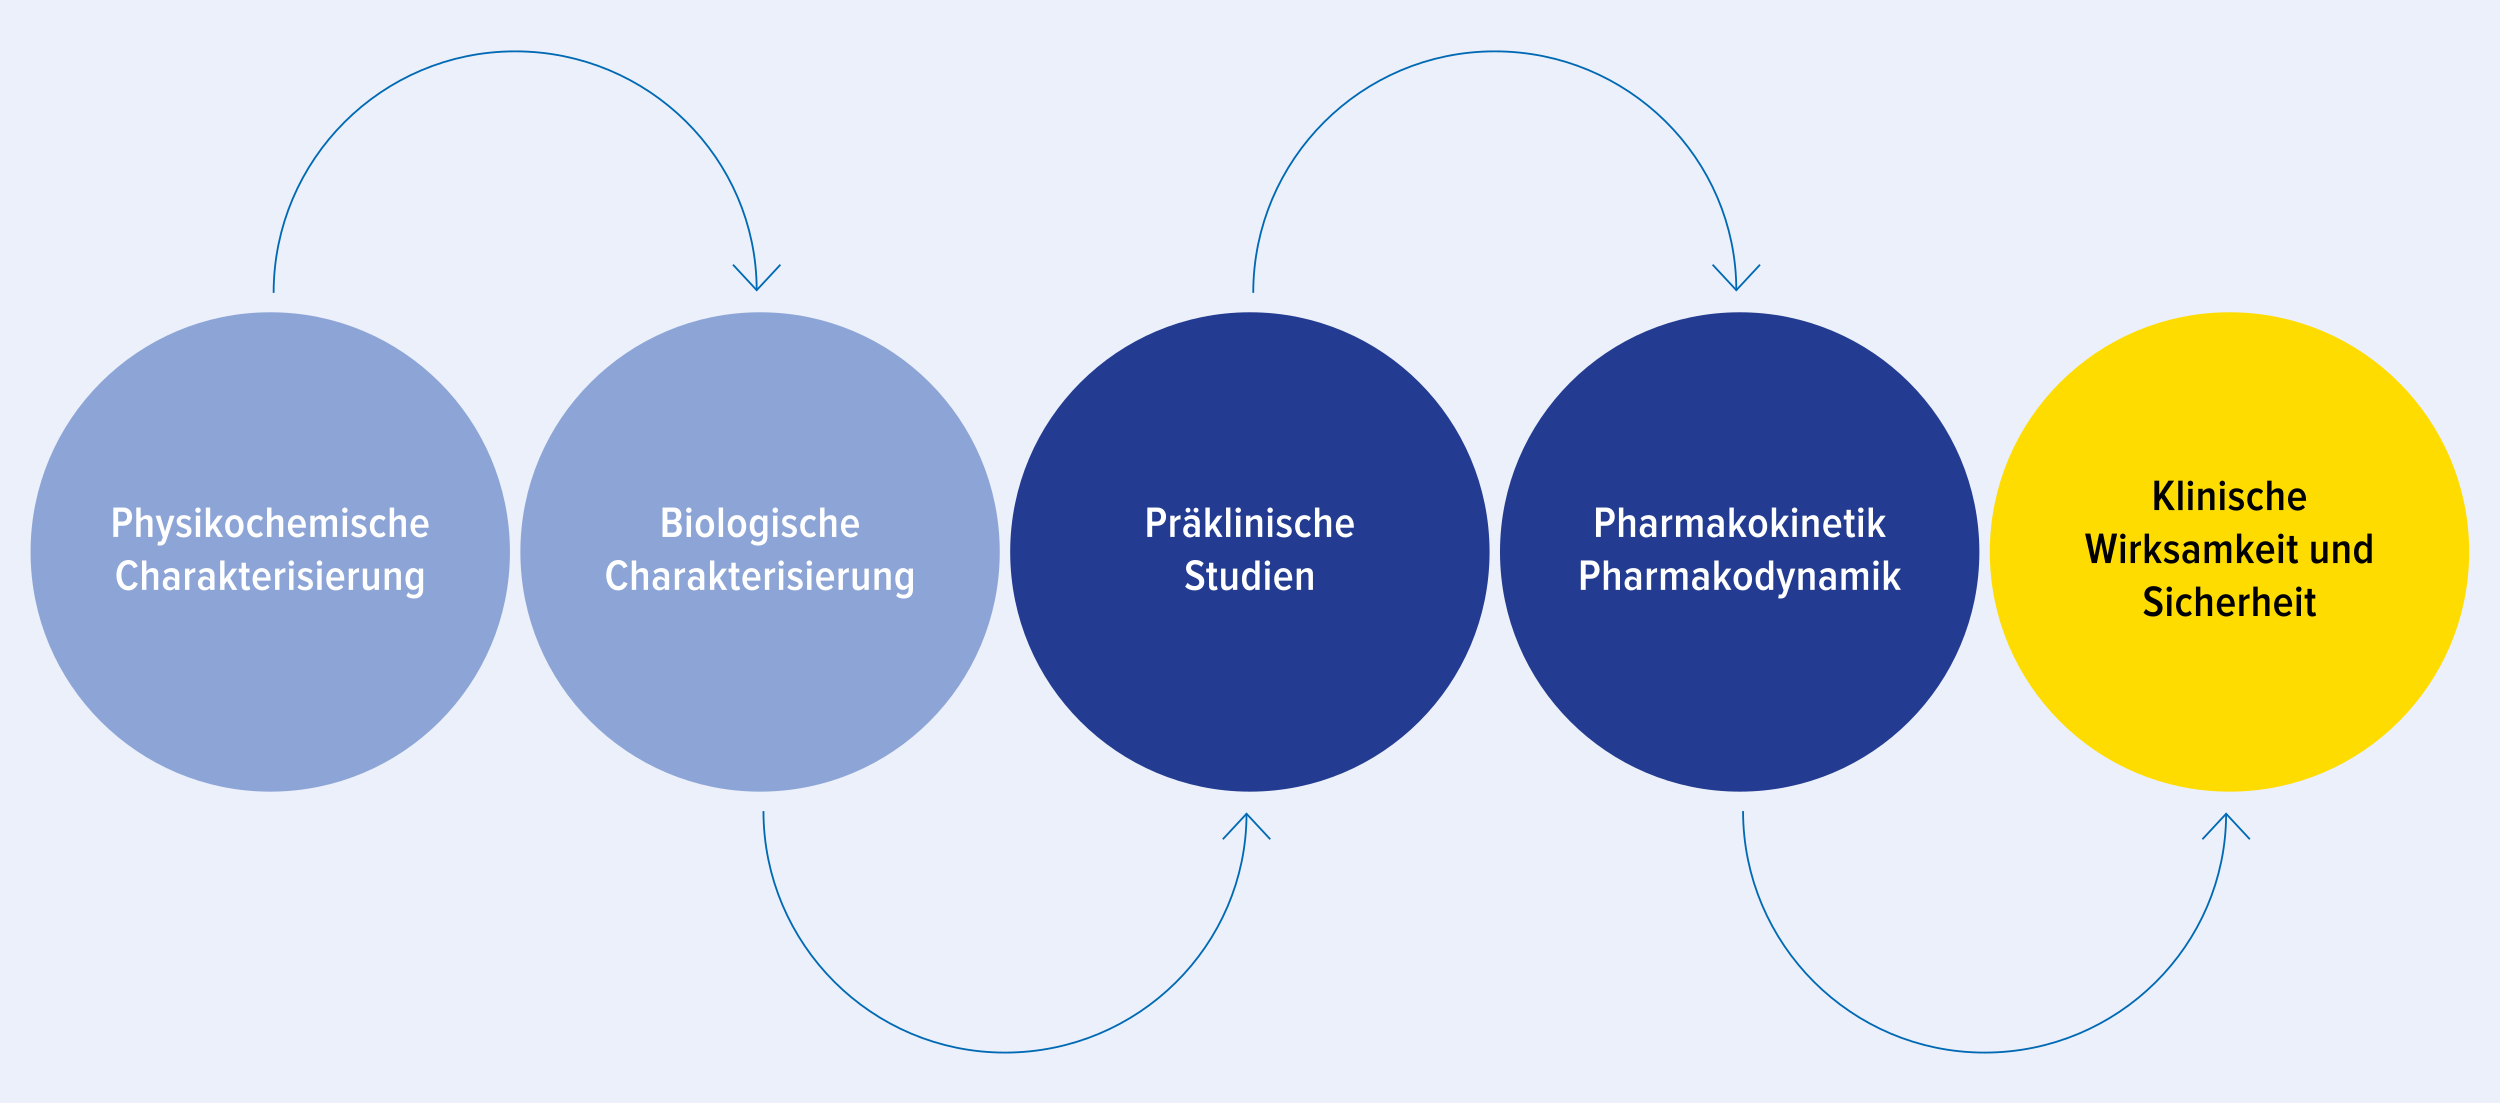 <?xml version="1.0" encoding="utf-8"?>
<!-- Generator: Adobe Illustrator 23.0.0, SVG Export Plug-In . SVG Version: 6.00 Build 0)  -->
<svg version="1.1" xmlns="http://www.w3.org/2000/svg" xmlns:xlink="http://www.w3.org/1999/xlink" x="0px" y="0px" width="680px"
	 height="300px" viewBox="0 0 680 300" style="enable-background:new 0 0 680 300;" xml:space="preserve">
<style type="text/css">
	.st0{fill:#EBF0FA;}
	.st1{fill:#8DA5D6;}
	.st2{fill:#233C91;}
	.st3{fill:#FFDC00;}
	.st4{fill:#FFFFFF;}
	.st5{fill:none;stroke:#0069B3;stroke-width:0.5;}
</style>
<g id="Ebene_4">
	<rect class="st0" width="680" height="300"/>
</g>
<g id="kreise">
	<path class="st1" d="M206.737,215.332c36.008,0,65.196-29.19,65.196-65.196c0-36.008-29.188-65.198-65.196-65.198
		s-65.196,29.19-65.196,65.198C141.541,186.142,170.729,215.332,206.737,215.332"/>
	<path class="st2" d="M339.966,215.332c36.008,0,65.196-29.19,65.196-65.196c0-36.008-29.188-65.198-65.196-65.198
		s-65.196,29.19-65.196,65.198C274.77,186.142,303.958,215.332,339.966,215.332"/>
	<path class="st2" d="M473.194,215.332c36.008,0,65.196-29.19,65.196-65.196c0-36.008-29.188-65.198-65.196-65.198
		s-65.196,29.19-65.196,65.198C407.998,186.142,437.186,215.332,473.194,215.332"/>
	<path class="st3" d="M606.422,215.332c36.008,0,65.196-29.19,65.196-65.196c0-36.008-29.188-65.198-65.196-65.198
		c-36.008,0-65.196,29.19-65.196,65.198C541.226,186.142,570.414,215.332,606.422,215.332"/>
	<path class="st1" d="M73.509,215.332c36.008,0,65.196-29.19,65.196-65.196c0-36.008-29.188-65.198-65.196-65.198
		s-65.196,29.19-65.196,65.198C8.313,186.142,37.501,215.332,73.509,215.332"/>
</g>
<g id="Layer_5">
	<g>
		<path class="st4" d="M30.825,146.046v-8h2.723c1.583,0,2.375,1.151,2.375,2.483c0,1.343-0.804,2.482-2.375,2.482h-1.403v3.034
			H30.825z M34.566,140.529c0-0.78-0.456-1.319-1.175-1.319h-1.247v2.639h1.247C34.111,141.849,34.566,141.32,34.566,140.529z"/>
		<path class="st4" d="M40.291,146.046v-3.958c0-0.684-0.324-0.923-0.839-0.923s-0.971,0.407-1.188,0.803v4.078h-1.199v-8h1.199
			v2.986c0.312-0.468,0.972-0.923,1.691-0.923c1.043,0,1.523,0.552,1.523,1.559v4.378H40.291z"/>
		<path class="st4" d="M43.005,147.257c0.096,0.061,0.264,0.084,0.372,0.084c0.324,0,0.528-0.119,0.66-0.491l0.252-0.695
			l-1.967-5.901h1.283l1.295,4.354l1.307-4.354h1.271l-2.303,6.872c-0.335,0.972-0.887,1.26-1.703,1.271
			c-0.18,0-0.504-0.036-0.648-0.084L43.005,147.257z"/>
		<path class="st4" d="M47.865,145.362l0.54-0.84c0.348,0.396,0.948,0.72,1.559,0.72c0.612,0,0.972-0.3,0.972-0.756
			c0-1.127-2.878-0.623-2.878-2.722c0-0.899,0.72-1.655,2.003-1.655c0.803,0,1.451,0.3,1.919,0.743l-0.516,0.815
			c-0.276-0.336-0.804-0.611-1.392-0.611c-0.54,0-0.887,0.3-0.887,0.672c0,1.031,2.902,0.588,2.902,2.723
			c0,1.007-0.804,1.738-2.099,1.738C49.101,146.189,48.357,145.89,47.865,145.362z"/>
		<path class="st4" d="M53.109,138.778c0-0.42,0.348-0.744,0.755-0.744s0.744,0.324,0.744,0.744c0,0.407-0.336,0.743-0.744,0.743
			S53.109,139.186,53.109,138.778z M53.265,146.046v-5.793h1.188v5.793H53.265z"/>
		<path class="st4" d="M59.263,146.046l-1.379-2.423l-0.708,0.936v1.487h-1.188v-8h1.188v5.05l2.063-2.843h1.391l-1.919,2.603
			l1.955,3.19H59.263z"/>
		<path class="st4" d="M61.221,143.144c0-1.631,0.875-3.034,2.519-3.034s2.519,1.403,2.519,3.034s-0.875,3.046-2.519,3.046
			S61.221,144.774,61.221,143.144z M65.011,143.144c0-1.044-0.384-1.979-1.271-1.979c-0.888,0-1.283,0.935-1.283,1.979
			c0,1.056,0.396,1.991,1.283,1.991C64.627,145.135,65.011,144.199,65.011,143.144z"/>
		<path class="st4" d="M67.221,143.144c0-1.739,0.995-3.034,2.542-3.034c0.863,0,1.427,0.348,1.775,0.779l-0.6,0.815
			c-0.288-0.372-0.624-0.539-1.043-0.539c-0.912,0-1.439,0.875-1.439,1.979s0.527,1.991,1.439,1.991c0.42,0,0.756-0.181,1.043-0.54
			l0.6,0.815c-0.348,0.443-0.912,0.779-1.775,0.779C68.216,146.189,67.221,144.895,67.221,143.144z"/>
		<path class="st4" d="M75.858,146.046v-3.958c0-0.684-0.324-0.923-0.839-0.923s-0.971,0.407-1.188,0.803v4.078h-1.199v-8h1.199
			v2.986c0.312-0.468,0.972-0.923,1.691-0.923c1.043,0,1.523,0.552,1.523,1.559v4.378H75.858z"/>
		<path class="st4" d="M78.297,143.144c0-1.679,0.947-3.034,2.495-3.034c1.583,0,2.411,1.331,2.411,3.07v0.359h-3.694
			c0.048,0.947,0.564,1.667,1.523,1.667c0.468,0,0.972-0.216,1.319-0.623l0.576,0.72c-0.504,0.563-1.224,0.887-2.015,0.887
			C79.316,146.189,78.297,144.942,78.297,143.144z M80.779,141.093c-0.912,0-1.259,0.888-1.283,1.595h2.555
			C82.039,141.968,81.715,141.093,80.779,141.093z"/>
		<path class="st4" d="M90.485,146.046v-4.018c0-0.552-0.228-0.863-0.731-0.863c-0.48,0-0.912,0.407-1.116,0.803v4.078h-1.187
			v-4.018c0-0.54-0.216-0.863-0.732-0.863c-0.479,0-0.899,0.419-1.115,0.803v4.078h-1.188v-5.793h1.188v0.779
			c0.24-0.396,0.899-0.923,1.619-0.923c0.744,0,1.223,0.384,1.355,1.02c0.288-0.516,0.959-1.02,1.679-1.02
			c0.875,0,1.416,0.468,1.416,1.523v4.413H90.485z"/>
		<path class="st4" d="M93.056,138.778c0-0.42,0.348-0.744,0.755-0.744s0.744,0.324,0.744,0.744c0,0.407-0.336,0.743-0.744,0.743
			S93.056,139.186,93.056,138.778z M93.212,146.046v-5.793h1.188v5.793H93.212z"/>
		<path class="st4" d="M95.48,145.362l0.54-0.84c0.348,0.396,0.948,0.72,1.559,0.72c0.612,0,0.972-0.3,0.972-0.756
			c0-1.127-2.878-0.623-2.878-2.722c0-0.899,0.72-1.655,2.003-1.655c0.803,0,1.451,0.3,1.919,0.743l-0.516,0.815
			c-0.276-0.336-0.804-0.611-1.392-0.611c-0.54,0-0.887,0.3-0.887,0.672c0,1.031,2.902,0.588,2.902,2.723
			c0,1.007-0.804,1.738-2.099,1.738C96.716,146.189,95.972,145.89,95.48,145.362z"/>
		<path class="st4" d="M100.592,143.144c0-1.739,0.995-3.034,2.542-3.034c0.863,0,1.427,0.348,1.775,0.779l-0.6,0.815
			c-0.288-0.372-0.624-0.539-1.043-0.539c-0.912,0-1.439,0.875-1.439,1.979s0.527,1.991,1.439,1.991c0.42,0,0.756-0.181,1.043-0.54
			l0.6,0.815c-0.348,0.443-0.912,0.779-1.775,0.779C101.587,146.189,100.592,144.895,100.592,143.144z"/>
		<path class="st4" d="M109.23,146.046v-3.958c0-0.684-0.324-0.923-0.84-0.923s-0.971,0.407-1.188,0.803v4.078h-1.199v-8h1.199
			v2.986c0.312-0.468,0.972-0.923,1.691-0.923c1.043,0,1.523,0.552,1.523,1.559v4.378H109.23z"/>
		<path class="st4" d="M111.668,143.144c0-1.679,0.947-3.034,2.495-3.034c1.583,0,2.411,1.331,2.411,3.07v0.359h-3.694
			c0.048,0.947,0.564,1.667,1.523,1.667c0.468,0,0.972-0.216,1.319-0.623l0.576,0.72c-0.504,0.563-1.224,0.887-2.015,0.887
			C112.688,146.189,111.668,144.942,111.668,143.144z M114.15,141.093c-0.912,0-1.259,0.888-1.283,1.595h2.555
			C115.41,141.968,115.086,141.093,114.15,141.093z"/>
		<path class="st4" d="M31.671,156.452c0-2.41,1.259-4.138,3.274-4.138c1.403,0,2.123,0.876,2.542,1.764l-1.091,0.491
			c-0.288-0.636-0.78-1.079-1.451-1.079c-1.176,0-1.919,1.247-1.919,2.962c0,1.716,0.743,2.963,1.919,2.963
			c0.695,0,1.199-0.504,1.451-1.176l1.103,0.479c-0.419,0.936-1.139,1.871-2.554,1.871C32.93,160.59,31.671,158.863,31.671,156.452z
			"/>
		<path class="st4" d="M41.845,160.446v-3.958c0-0.684-0.324-0.923-0.839-0.923s-0.971,0.407-1.188,0.803v4.078h-1.199v-8h1.199
			v2.986c0.312-0.468,0.972-0.923,1.691-0.923c1.043,0,1.523,0.552,1.523,1.559v4.378H41.845z"/>
		<path class="st4" d="M47.581,160.446v-0.611c-0.348,0.503-0.936,0.755-1.535,0.755c-0.923,0-1.775-0.695-1.775-1.919
			c0-1.259,0.852-1.895,1.775-1.895c0.6,0,1.2,0.228,1.535,0.72v-0.863c0-0.696-0.408-1.104-1.127-1.104
			c-0.516,0-0.996,0.203-1.452,0.671l-0.467-0.839c0.587-0.6,1.379-0.852,2.135-0.852c1.211,0,2.111,0.563,2.111,1.967v3.97H47.581z
			 M47.581,159.163v-0.947c-0.228-0.432-0.66-0.612-1.103-0.612c-0.612,0-1.008,0.456-1.008,1.08c0,0.623,0.396,1.079,1.008,1.079
			C46.921,159.763,47.354,159.583,47.581,159.163z"/>
		<path class="st4" d="M50.318,160.446v-5.793h1.188v0.852c0.348-0.563,0.959-0.983,1.607-0.983v1.188
			c-0.096-0.024-0.204-0.036-0.312-0.036c-0.48,0-1.056,0.372-1.295,0.804v3.97H50.318z"/>
		<path class="st4" d="M57.145,160.446v-0.611c-0.348,0.503-0.936,0.755-1.535,0.755c-0.923,0-1.775-0.695-1.775-1.919
			c0-1.259,0.852-1.895,1.775-1.895c0.6,0,1.2,0.228,1.535,0.72v-0.863c0-0.696-0.408-1.104-1.127-1.104
			c-0.516,0-0.996,0.203-1.452,0.671l-0.467-0.839c0.587-0.6,1.379-0.852,2.135-0.852c1.211,0,2.111,0.563,2.111,1.967v3.97H57.145z
			 M57.145,159.163v-0.947c-0.228-0.432-0.66-0.612-1.103-0.612c-0.612,0-1.008,0.456-1.008,1.08c0,0.623,0.396,1.079,1.008,1.079
			C56.485,159.763,56.917,159.583,57.145,159.163z"/>
		<path class="st4" d="M63.157,160.446l-1.379-2.423l-0.708,0.936v1.487h-1.188v-8h1.188v5.05l2.063-2.843h1.391l-1.919,2.603
			l1.955,3.19H63.157z"/>
		<path class="st4" d="M65.702,159.151v-3.454h-0.755v-1.044h0.755v-1.583h1.188v1.583h0.959v1.044H66.89v3.202
			c0,0.396,0.144,0.636,0.444,0.636c0.192,0,0.372-0.084,0.456-0.192l0.288,0.911c-0.216,0.192-0.552,0.336-1.043,0.336
			C66.122,160.59,65.702,160.099,65.702,159.151z"/>
		<path class="st4" d="M68.702,157.544c0-1.679,0.947-3.034,2.495-3.034c1.583,0,2.411,1.331,2.411,3.07v0.359h-3.694
			c0.048,0.947,0.564,1.667,1.523,1.667c0.468,0,0.972-0.216,1.319-0.623l0.576,0.72c-0.504,0.563-1.224,0.887-2.015,0.887
			C69.722,160.59,68.702,159.343,68.702,157.544z M71.185,155.493c-0.912,0-1.259,0.888-1.283,1.595h2.555
			C72.444,156.368,72.12,155.493,71.185,155.493z"/>
		<path class="st4" d="M74.822,160.446v-5.793h1.188v0.852c0.348-0.563,0.959-0.983,1.607-0.983v1.188
			c-0.096-0.024-0.204-0.036-0.312-0.036c-0.48,0-1.056,0.372-1.295,0.804v3.97H74.822z"/>
		<path class="st4" d="M78.482,153.179c0-0.42,0.348-0.744,0.755-0.744s0.744,0.324,0.744,0.744c0,0.407-0.336,0.743-0.744,0.743
			S78.482,153.586,78.482,153.179z M78.638,160.446v-5.793h1.188v5.793H78.638z"/>
		<path class="st4" d="M80.906,159.763l0.54-0.84c0.348,0.396,0.948,0.72,1.559,0.72c0.612,0,0.972-0.3,0.972-0.756
			c0-1.127-2.878-0.623-2.878-2.722c0-0.899,0.72-1.655,2.003-1.655c0.803,0,1.451,0.3,1.919,0.743l-0.516,0.815
			c-0.276-0.336-0.804-0.611-1.392-0.611c-0.54,0-0.887,0.3-0.887,0.672c0,1.031,2.902,0.588,2.902,2.723
			c0,1.007-0.804,1.738-2.099,1.738C82.142,160.59,81.398,160.29,80.906,159.763z"/>
		<path class="st4" d="M86.149,153.179c0-0.42,0.348-0.744,0.755-0.744s0.744,0.324,0.744,0.744c0,0.407-0.336,0.743-0.744,0.743
			S86.149,153.586,86.149,153.179z M86.305,160.446v-5.793h1.188v5.793H86.305z"/>
		<path class="st4" d="M88.742,157.544c0-1.679,0.947-3.034,2.495-3.034c1.583,0,2.411,1.331,2.411,3.07v0.359h-3.694
			c0.048,0.947,0.563,1.667,1.523,1.667c0.468,0,0.971-0.216,1.319-0.623l0.576,0.72c-0.504,0.563-1.224,0.887-2.015,0.887
			C89.761,160.59,88.742,159.343,88.742,157.544z M91.224,155.493c-0.912,0-1.259,0.888-1.283,1.595h2.555
			C92.483,156.368,92.16,155.493,91.224,155.493z"/>
		<path class="st4" d="M94.861,160.446v-5.793h1.188v0.852c0.348-0.563,0.959-0.983,1.607-0.983v1.188
			c-0.096-0.024-0.204-0.036-0.312-0.036c-0.48,0-1.056,0.372-1.295,0.804v3.97H94.861z"/>
		<path class="st4" d="M101.892,160.446v-0.756c-0.324,0.468-0.959,0.899-1.691,0.899c-1.043,0-1.523-0.552-1.523-1.559v-4.378
			h1.188v3.958c0,0.684,0.324,0.924,0.839,0.924s0.959-0.384,1.188-0.78v-4.102h1.188v5.793H101.892z"/>
		<path class="st4" d="M107.843,160.446V156.5c0-0.684-0.312-0.935-0.828-0.935s-0.971,0.407-1.199,0.803v4.078h-1.188v-5.793h1.188
			v0.779c0.324-0.468,0.983-0.923,1.703-0.923c1.043,0,1.523,0.575,1.523,1.583v4.354H107.843z"/>
		<path class="st4" d="M110.533,162.054l0.504-0.936c0.384,0.432,0.887,0.647,1.499,0.647c0.731,0,1.379-0.396,1.379-1.415v-0.84
			c-0.348,0.588-0.912,0.936-1.5,0.936c-1.307,0-2.123-1.092-2.123-2.962c0-1.836,0.815-2.975,2.123-2.975
			c0.576,0,1.14,0.3,1.5,0.923v-0.779h1.187v5.697c0,1.883-1.247,2.446-2.506,2.446
			C111.769,162.797,111.121,162.605,110.533,162.054z M113.916,158.6v-2.243c-0.204-0.432-0.684-0.791-1.14-0.791
			c-0.839,0-1.247,0.803-1.247,1.919c0,1.115,0.408,1.906,1.247,1.906C113.231,159.391,113.711,159.031,113.916,158.6z"/>
	</g>
	<g>
		<path class="st4" d="M180.217,146.046v-8h3.034c1.355,0,2.063,0.899,2.063,2.039c0,1.008-0.552,1.655-1.259,1.835
			c0.792,0.12,1.391,0.983,1.391,1.967c0,1.248-0.695,2.159-2.111,2.159H180.217z M183.947,140.301c0-0.623-0.312-1.091-0.996-1.091
			h-1.415v2.171h1.415C183.635,141.381,183.947,140.937,183.947,140.301z M184.079,143.707c0-0.636-0.348-1.163-1.067-1.163h-1.475
			v2.339h1.475C183.708,144.883,184.079,144.451,184.079,143.707z"/>
		<path class="st4" d="M186.613,138.778c0-0.42,0.348-0.744,0.756-0.744c0.407,0,0.743,0.324,0.743,0.744
			c0,0.407-0.336,0.743-0.743,0.743C186.961,139.521,186.613,139.186,186.613,138.778z M186.769,146.046v-5.793h1.188v5.793H186.769
			z"/>
		<path class="st4" d="M189.206,143.144c0-1.631,0.875-3.034,2.519-3.034c1.643,0,2.519,1.403,2.519,3.034s-0.876,3.046-2.519,3.046
			C190.081,146.189,189.206,144.774,189.206,143.144z M192.995,143.144c0-1.044-0.384-1.979-1.271-1.979
			c-0.888,0-1.283,0.935-1.283,1.979c0,1.056,0.396,1.991,1.283,1.991C192.611,145.135,192.995,144.199,192.995,143.144z"/>
		<path class="st4" d="M195.493,146.046v-8h1.188v8H195.493z"/>
		<path class="st4" d="M197.93,143.144c0-1.631,0.875-3.034,2.519-3.034c1.643,0,2.519,1.403,2.519,3.034s-0.876,3.046-2.519,3.046
			C198.805,146.189,197.93,144.774,197.93,143.144z M201.719,143.144c0-1.044-0.384-1.979-1.271-1.979
			c-0.888,0-1.283,0.935-1.283,1.979c0,1.056,0.396,1.991,1.283,1.991C201.335,145.135,201.719,144.199,201.719,143.144z"/>
		<path class="st4" d="M204.169,147.653l0.504-0.936c0.384,0.432,0.888,0.647,1.499,0.647c0.731,0,1.38-0.396,1.38-1.415v-0.84
			c-0.349,0.588-0.912,0.936-1.5,0.936c-1.307,0-2.122-1.092-2.122-2.962c0-1.836,0.815-2.975,2.122-2.975
			c0.576,0,1.14,0.3,1.5,0.923v-0.779h1.187v5.697c0,1.883-1.247,2.446-2.506,2.446
			C205.404,148.396,204.757,148.205,204.169,147.653z M207.552,144.199v-2.243c-0.204-0.432-0.685-0.791-1.14-0.791
			c-0.84,0-1.247,0.803-1.247,1.919c0,1.115,0.407,1.906,1.247,1.906C206.867,144.99,207.348,144.631,207.552,144.199z"/>
		<path class="st4" d="M210.121,138.778c0-0.42,0.348-0.744,0.756-0.744c0.407,0,0.743,0.324,0.743,0.744
			c0,0.407-0.336,0.743-0.743,0.743C210.469,139.521,210.121,139.186,210.121,138.778z M210.277,146.046v-5.793h1.188v5.793H210.277
			z"/>
		<path class="st4" d="M212.545,145.362l0.54-0.84c0.348,0.396,0.947,0.72,1.559,0.72c0.612,0,0.972-0.3,0.972-0.756
			c0-1.127-2.878-0.623-2.878-2.722c0-0.899,0.72-1.655,2.003-1.655c0.803,0,1.451,0.3,1.919,0.743l-0.516,0.815
			c-0.276-0.336-0.804-0.611-1.392-0.611c-0.54,0-0.888,0.3-0.888,0.672c0,1.031,2.902,0.588,2.902,2.723
			c0,1.007-0.804,1.738-2.099,1.738C213.78,146.189,213.037,145.89,212.545,145.362z"/>
		<path class="st4" d="M217.657,143.144c0-1.739,0.995-3.034,2.542-3.034c0.863,0,1.428,0.348,1.775,0.779l-0.6,0.815
			c-0.288-0.372-0.624-0.539-1.044-0.539c-0.911,0-1.438,0.875-1.438,1.979s0.527,1.991,1.438,1.991c0.42,0,0.756-0.181,1.044-0.54
			l0.6,0.815c-0.348,0.443-0.912,0.779-1.775,0.779C218.652,146.189,217.657,144.895,217.657,143.144z"/>
		<path class="st4" d="M226.295,146.046v-3.958c0-0.684-0.324-0.923-0.84-0.923s-0.971,0.407-1.188,0.803v4.078h-1.199v-8h1.199
			v2.986c0.313-0.468,0.972-0.923,1.691-0.923c1.044,0,1.523,0.552,1.523,1.559v4.378H226.295z"/>
		<path class="st4" d="M228.733,143.144c0-1.679,0.947-3.034,2.494-3.034c1.583,0,2.411,1.331,2.411,3.07v0.359h-3.694
			c0.048,0.947,0.563,1.667,1.523,1.667c0.468,0,0.971-0.216,1.319-0.623l0.575,0.72c-0.504,0.563-1.224,0.887-2.015,0.887
			C229.752,146.189,228.733,144.942,228.733,143.144z M231.216,141.093c-0.912,0-1.26,0.888-1.283,1.595h2.555
			C232.475,141.968,232.151,141.093,231.216,141.093z"/>
		<path class="st4" d="M164.899,156.452c0-2.41,1.259-4.138,3.274-4.138c1.403,0,2.123,0.876,2.542,1.764l-1.091,0.491
			c-0.288-0.636-0.78-1.079-1.451-1.079c-1.176,0-1.919,1.247-1.919,2.962c0,1.716,0.743,2.963,1.919,2.963
			c0.695,0,1.199-0.504,1.451-1.176l1.103,0.479c-0.419,0.936-1.139,1.871-2.554,1.871
			C166.159,160.59,164.899,158.863,164.899,156.452z"/>
		<path class="st4" d="M175.073,160.446v-3.958c0-0.684-0.324-0.923-0.839-0.923s-0.971,0.407-1.188,0.803v4.078h-1.199v-8h1.199
			v2.986c0.312-0.468,0.972-0.923,1.691-0.923c1.043,0,1.523,0.552,1.523,1.559v4.378H175.073z"/>
		<path class="st4" d="M180.81,160.446v-0.611c-0.348,0.503-0.936,0.755-1.535,0.755c-0.923,0-1.775-0.695-1.775-1.919
			c0-1.259,0.852-1.895,1.775-1.895c0.6,0,1.2,0.228,1.535,0.72v-0.863c0-0.696-0.408-1.104-1.127-1.104
			c-0.516,0-0.996,0.203-1.452,0.671l-0.467-0.839c0.587-0.6,1.379-0.852,2.135-0.852c1.211,0,2.111,0.563,2.111,1.967v3.97H180.81z
			 M180.81,159.163v-0.947c-0.228-0.432-0.66-0.612-1.103-0.612c-0.612,0-1.008,0.456-1.008,1.08c0,0.623,0.396,1.079,1.008,1.079
			C180.15,159.763,180.582,159.583,180.81,159.163z"/>
		<path class="st4" d="M183.547,160.446v-5.793h1.188v0.852c0.348-0.563,0.959-0.983,1.607-0.983v1.188
			c-0.096-0.024-0.204-0.036-0.312-0.036c-0.48,0-1.056,0.372-1.295,0.804v3.97H183.547z"/>
		<path class="st4" d="M190.373,160.446v-0.611c-0.348,0.503-0.936,0.755-1.535,0.755c-0.923,0-1.774-0.695-1.774-1.919
			c0-1.259,0.852-1.895,1.774-1.895c0.6,0,1.2,0.228,1.535,0.72v-0.863c0-0.696-0.407-1.104-1.127-1.104
			c-0.516,0-0.995,0.203-1.451,0.671l-0.468-0.839c0.588-0.6,1.379-0.852,2.135-0.852c1.211,0,2.111,0.563,2.111,1.967v3.97H190.373
			z M190.373,159.163v-0.947c-0.228-0.432-0.659-0.612-1.103-0.612c-0.612,0-1.008,0.456-1.008,1.08
			c0,0.623,0.396,1.079,1.008,1.079C189.714,159.763,190.146,159.583,190.373,159.163z"/>
		<path class="st4" d="M196.386,160.446l-1.38-2.423l-0.707,0.936v1.487h-1.188v-8h1.188v5.05l2.063-2.843h1.392l-1.919,2.603
			l1.955,3.19H196.386z"/>
		<path class="st4" d="M198.931,159.151v-3.454h-0.755v-1.044h0.755v-1.583h1.188v1.583h0.96v1.044h-0.96v3.202
			c0,0.396,0.145,0.636,0.444,0.636c0.191,0,0.371-0.084,0.455-0.192l0.288,0.911c-0.216,0.192-0.552,0.336-1.043,0.336
			C199.351,160.59,198.931,160.099,198.931,159.151z"/>
		<path class="st4" d="M201.931,157.544c0-1.679,0.947-3.034,2.495-3.034c1.583,0,2.41,1.331,2.41,3.07v0.359h-3.694
			c0.049,0.947,0.564,1.667,1.523,1.667c0.468,0,0.972-0.216,1.319-0.623l0.576,0.72c-0.504,0.563-1.224,0.887-2.016,0.887
			C202.95,160.59,201.931,159.343,201.931,157.544z M204.413,155.493c-0.911,0-1.259,0.888-1.283,1.595h2.555
			C205.673,156.368,205.349,155.493,204.413,155.493z"/>
		<path class="st4" d="M208.051,160.446v-5.793h1.188v0.852c0.348-0.563,0.959-0.983,1.606-0.983v1.188
			c-0.096-0.024-0.203-0.036-0.312-0.036c-0.479,0-1.056,0.372-1.295,0.804v3.97H208.051z"/>
		<path class="st4" d="M211.711,153.179c0-0.42,0.348-0.744,0.755-0.744c0.408,0,0.744,0.324,0.744,0.744
			c0,0.407-0.336,0.743-0.744,0.743C212.059,153.922,211.711,153.586,211.711,153.179z M211.866,160.446v-5.793h1.188v5.793H211.866
			z"/>
		<path class="st4" d="M214.135,159.763l0.54-0.84c0.348,0.396,0.947,0.72,1.559,0.72c0.612,0,0.972-0.3,0.972-0.756
			c0-1.127-2.878-0.623-2.878-2.722c0-0.899,0.72-1.655,2.003-1.655c0.803,0,1.451,0.3,1.919,0.743l-0.516,0.815
			c-0.276-0.336-0.804-0.611-1.392-0.611c-0.54,0-0.888,0.3-0.888,0.672c0,1.031,2.902,0.588,2.902,2.723
			c0,1.007-0.804,1.738-2.099,1.738C215.37,160.59,214.627,160.29,214.135,159.763z"/>
		<path class="st4" d="M219.378,153.179c0-0.42,0.348-0.744,0.756-0.744c0.407,0,0.743,0.324,0.743,0.744
			c0,0.407-0.336,0.743-0.743,0.743C219.726,153.922,219.378,153.586,219.378,153.179z M219.534,160.446v-5.793h1.188v5.793H219.534
			z"/>
		<path class="st4" d="M221.971,157.544c0-1.679,0.947-3.034,2.494-3.034c1.583,0,2.411,1.331,2.411,3.07v0.359h-3.694
			c0.048,0.947,0.563,1.667,1.523,1.667c0.468,0,0.971-0.216,1.319-0.623l0.575,0.72c-0.504,0.563-1.224,0.887-2.015,0.887
			C222.989,160.59,221.971,159.343,221.971,157.544z M224.453,155.493c-0.912,0-1.26,0.888-1.283,1.595h2.555
			C225.712,156.368,225.389,155.493,224.453,155.493z"/>
		<path class="st4" d="M228.09,160.446v-5.793h1.188v0.852c0.348-0.563,0.96-0.983,1.607-0.983v1.188
			c-0.096-0.024-0.204-0.036-0.312-0.036c-0.48,0-1.056,0.372-1.296,0.804v3.97H228.09z"/>
		<path class="st4" d="M235.12,160.446v-0.756c-0.323,0.468-0.959,0.899-1.69,0.899c-1.044,0-1.523-0.552-1.523-1.559v-4.378h1.188
			v3.958c0,0.684,0.323,0.924,0.839,0.924s0.96-0.384,1.188-0.78v-4.102h1.188v5.793H235.12z"/>
		<path class="st4" d="M241.072,160.446V156.5c0-0.684-0.313-0.935-0.828-0.935s-0.971,0.407-1.199,0.803v4.078h-1.188v-5.793h1.188
			v0.779c0.324-0.468,0.983-0.923,1.703-0.923c1.044,0,1.523,0.575,1.523,1.583v4.354H241.072z"/>
		<path class="st4" d="M243.762,162.054l0.504-0.936c0.384,0.432,0.888,0.647,1.499,0.647c0.731,0,1.38-0.396,1.38-1.415v-0.84
			c-0.349,0.588-0.912,0.936-1.5,0.936c-1.307,0-2.122-1.092-2.122-2.962c0-1.836,0.815-2.975,2.122-2.975
			c0.576,0,1.14,0.3,1.5,0.923v-0.779h1.187v5.697c0,1.883-1.247,2.446-2.506,2.446C244.997,162.797,244.35,162.605,243.762,162.054
			z M247.145,158.6v-2.243c-0.204-0.432-0.685-0.791-1.14-0.791c-0.84,0-1.247,0.803-1.247,1.919c0,1.115,0.407,1.906,1.247,1.906
			C246.46,159.391,246.94,159.031,247.145,158.6z"/>
	</g>
	<g>
		<path class="st4" d="M312.071,146.046v-8h2.723c1.583,0,2.375,1.151,2.375,2.483c0,1.343-0.804,2.482-2.375,2.482h-1.403v3.034
			H312.071z M315.813,140.529c0-0.78-0.456-1.319-1.176-1.319h-1.247v2.639h1.247C315.357,141.849,315.813,141.32,315.813,140.529z"
			/>
		<path class="st4" d="M318.312,146.046v-5.793h1.188v0.852c0.348-0.563,0.96-0.983,1.607-0.983v1.188
			c-0.096-0.024-0.204-0.036-0.312-0.036c-0.48,0-1.056,0.372-1.296,0.804v3.97H318.312z"/>
		<path class="st4" d="M325.138,146.046v-0.611c-0.348,0.503-0.935,0.755-1.535,0.755c-0.923,0-1.774-0.695-1.774-1.919
			c0-1.259,0.852-1.895,1.774-1.895c0.601,0,1.2,0.228,1.535,0.72v-0.863c0-0.696-0.407-1.104-1.127-1.104
			c-0.516,0-0.995,0.203-1.451,0.671l-0.468-0.839c0.588-0.6,1.379-0.852,2.135-0.852c1.211,0,2.111,0.563,2.111,1.967v3.97H325.138
			z M323.135,139.438c-0.371,0-0.671-0.3-0.671-0.672c0-0.371,0.3-0.671,0.671-0.671c0.372,0,0.672,0.3,0.672,0.671
			C323.807,139.138,323.507,139.438,323.135,139.438z M325.138,144.763v-0.947c-0.228-0.432-0.659-0.612-1.103-0.612
			c-0.612,0-1.008,0.456-1.008,1.08c0,0.623,0.396,1.079,1.008,1.079C324.479,145.362,324.91,145.183,325.138,144.763z
			 M325.318,139.438c-0.372,0-0.672-0.3-0.672-0.672c0-0.371,0.3-0.671,0.672-0.671c0.371,0,0.684,0.3,0.684,0.671
			C326.002,139.138,325.689,139.438,325.318,139.438z"/>
		<path class="st4" d="M331.149,146.046l-1.379-2.423l-0.708,0.936v1.487h-1.188v-8h1.188v5.05l2.063-2.843h1.391l-1.919,2.603
			l1.955,3.19H331.149z"/>
		<path class="st4" d="M333.479,146.046v-8h1.188v8H333.479z"/>
		<path class="st4" d="M336.048,138.778c0-0.42,0.348-0.744,0.755-0.744c0.408,0,0.744,0.324,0.744,0.744
			c0,0.407-0.336,0.743-0.744,0.743C336.396,139.521,336.048,139.186,336.048,138.778z M336.203,146.046v-5.793h1.188v5.793H336.203
			z"/>
		<path class="st4" d="M342.142,146.046V142.1c0-0.684-0.312-0.935-0.827-0.935s-0.972,0.407-1.199,0.803v4.078h-1.188v-5.793h1.188
			v0.779c0.323-0.468,0.983-0.923,1.703-0.923c1.043,0,1.522,0.575,1.522,1.583v4.354H342.142z"/>
		<path class="st4" d="M344.724,138.778c0-0.42,0.348-0.744,0.755-0.744c0.408,0,0.744,0.324,0.744,0.744
			c0,0.407-0.336,0.743-0.744,0.743C345.071,139.521,344.724,139.186,344.724,138.778z M344.879,146.046v-5.793h1.188v5.793H344.879
			z"/>
		<path class="st4" d="M347.147,145.362l0.54-0.84c0.348,0.396,0.947,0.72,1.559,0.72c0.612,0,0.972-0.3,0.972-0.756
			c0-1.127-2.878-0.623-2.878-2.722c0-0.899,0.72-1.655,2.003-1.655c0.803,0,1.451,0.3,1.919,0.743l-0.516,0.815
			c-0.276-0.336-0.804-0.611-1.392-0.611c-0.54,0-0.888,0.3-0.888,0.672c0,1.031,2.902,0.588,2.902,2.723
			c0,1.007-0.804,1.738-2.099,1.738C348.383,146.189,347.64,145.89,347.147,145.362z"/>
		<path class="st4" d="M352.26,143.144c0-1.739,0.995-3.034,2.542-3.034c0.863,0,1.428,0.348,1.775,0.779l-0.6,0.815
			c-0.288-0.372-0.624-0.539-1.044-0.539c-0.911,0-1.438,0.875-1.438,1.979s0.527,1.991,1.438,1.991c0.42,0,0.756-0.181,1.044-0.54
			l0.6,0.815c-0.348,0.443-0.912,0.779-1.775,0.779C353.255,146.189,352.26,144.895,352.26,143.144z"/>
		<path class="st4" d="M360.897,146.046v-3.958c0-0.684-0.324-0.923-0.84-0.923s-0.971,0.407-1.188,0.803v4.078h-1.199v-8h1.199
			v2.986c0.313-0.468,0.972-0.923,1.691-0.923c1.044,0,1.523,0.552,1.523,1.559v4.378H360.897z"/>
		<path class="st4" d="M363.335,143.144c0-1.679,0.947-3.034,2.495-3.034c1.583,0,2.41,1.331,2.41,3.07v0.359h-3.693
			c0.048,0.947,0.563,1.667,1.522,1.667c0.468,0,0.972-0.216,1.319-0.623l0.576,0.72c-0.504,0.563-1.224,0.887-2.016,0.887
			C364.354,146.189,363.335,144.942,363.335,143.144z M365.817,141.093c-0.911,0-1.259,0.888-1.283,1.595h2.555
			C367.077,141.968,366.753,141.093,365.817,141.093z"/>
		<path class="st4" d="M322.367,159.57l0.672-1.031c0.432,0.492,1.115,0.876,1.906,0.876c0.852,0,1.26-0.504,1.26-1.079
			c0-1.644-3.598-1.128-3.598-3.778c0-1.247,0.983-2.243,2.494-2.243c0.947,0,1.739,0.313,2.303,0.876l-0.636,1.007
			c-0.468-0.479-1.067-0.695-1.703-0.695c-0.647,0-1.104,0.384-1.104,0.972c0,1.451,3.599,1.079,3.599,3.766
			c0,1.296-0.876,2.351-2.603,2.351C323.818,160.59,322.967,160.194,322.367,159.57z"/>
		<path class="st4" d="M328.847,159.151v-3.454h-0.755v-1.044h0.755v-1.583h1.188v1.583h0.96v1.044h-0.96v3.202
			c0,0.396,0.145,0.636,0.444,0.636c0.191,0,0.371-0.084,0.455-0.192l0.288,0.911c-0.216,0.192-0.552,0.336-1.043,0.336
			C329.267,160.59,328.847,160.099,328.847,159.151z"/>
		<path class="st4" d="M335.35,160.446v-0.756c-0.324,0.468-0.96,0.899-1.691,0.899c-1.043,0-1.523-0.552-1.523-1.559v-4.378h1.188
			v3.958c0,0.684,0.324,0.924,0.84,0.924s0.959-0.384,1.188-0.78v-4.102h1.188v5.793H335.35z"/>
		<path class="st4" d="M341.421,160.446v-0.768c-0.348,0.575-0.911,0.911-1.499,0.911c-1.308,0-2.123-1.163-2.123-3.034
			c0-1.835,0.815-3.046,2.123-3.046c0.575,0,1.151,0.3,1.499,0.923v-2.986h1.188v8H341.421z M341.421,158.743v-2.387
			c-0.204-0.432-0.672-0.791-1.14-0.791c-0.839,0-1.247,0.863-1.247,1.99c0,1.115,0.408,1.979,1.247,1.979
			C340.749,159.535,341.217,159.175,341.421,158.743z"/>
		<path class="st4" d="M343.991,153.179c0-0.42,0.348-0.744,0.755-0.744c0.408,0,0.744,0.324,0.744,0.744
			c0,0.407-0.336,0.743-0.744,0.743C344.339,153.922,343.991,153.586,343.991,153.179z M344.146,160.446v-5.793h1.188v5.793H344.146
			z"/>
		<path class="st4" d="M346.583,157.544c0-1.679,0.947-3.034,2.495-3.034c1.583,0,2.41,1.331,2.41,3.07v0.359h-3.693
			c0.048,0.947,0.563,1.667,1.522,1.667c0.468,0,0.972-0.216,1.319-0.623l0.576,0.72c-0.504,0.563-1.224,0.887-2.016,0.887
			C347.603,160.59,346.583,159.343,346.583,157.544z M349.065,155.493c-0.911,0-1.259,0.888-1.283,1.595h2.555
			C350.325,156.368,350.001,155.493,349.065,155.493z"/>
		<path class="st4" d="M355.917,160.446V156.5c0-0.684-0.312-0.935-0.827-0.935s-0.972,0.407-1.199,0.803v4.078h-1.188v-5.793h1.188
			v0.779c0.323-0.468,0.983-0.923,1.703-0.923c1.043,0,1.522,0.575,1.522,1.583v4.354H355.917z"/>
	</g>
	<g>
		<path class="st4" d="M434.11,146.046v-8h2.723c1.583,0,2.374,1.151,2.374,2.483c0,1.343-0.804,2.482-2.374,2.482h-1.403v3.034
			H434.11z M437.853,140.529c0-0.78-0.456-1.319-1.176-1.319h-1.247v2.639h1.247C437.396,141.849,437.853,141.32,437.853,140.529z"
			/>
		<path class="st4" d="M443.577,146.046v-3.958c0-0.684-0.324-0.923-0.84-0.923s-0.972,0.407-1.188,0.803v4.078h-1.199v-8h1.199
			v2.986c0.312-0.468,0.972-0.923,1.691-0.923c1.043,0,1.522,0.552,1.522,1.559v4.378H443.577z"/>
		<path class="st4" d="M449.313,146.046v-0.611c-0.348,0.503-0.935,0.755-1.535,0.755c-0.923,0-1.774-0.695-1.774-1.919
			c0-1.259,0.852-1.895,1.774-1.895c0.601,0,1.2,0.228,1.535,0.72v-0.863c0-0.696-0.407-1.104-1.127-1.104
			c-0.516,0-0.995,0.203-1.451,0.671l-0.468-0.839c0.588-0.6,1.379-0.852,2.135-0.852c1.211,0,2.111,0.563,2.111,1.967v3.97H449.313
			z M449.313,144.763v-0.947c-0.228-0.432-0.659-0.612-1.103-0.612c-0.612,0-1.008,0.456-1.008,1.08
			c0,0.623,0.396,1.079,1.008,1.079C448.653,145.362,449.085,145.183,449.313,144.763z"/>
		<path class="st4" d="M452.05,146.046v-5.793h1.188v0.852c0.348-0.563,0.96-0.983,1.607-0.983v1.188
			c-0.096-0.024-0.204-0.036-0.312-0.036c-0.48,0-1.056,0.372-1.296,0.804v3.97H452.05z"/>
		<path class="st4" d="M461.935,146.046v-4.018c0-0.552-0.228-0.863-0.731-0.863c-0.479,0-0.911,0.407-1.115,0.803v4.078H458.9
			v-4.018c0-0.54-0.216-0.863-0.731-0.863c-0.479,0-0.899,0.419-1.115,0.803v4.078h-1.188v-5.793h1.188v0.779
			c0.239-0.396,0.899-0.923,1.619-0.923c0.743,0,1.223,0.384,1.354,1.02c0.288-0.516,0.96-1.02,1.68-1.02
			c0.875,0,1.415,0.468,1.415,1.523v4.413H461.935z"/>
		<path class="st4" d="M467.672,146.046v-0.611c-0.348,0.503-0.935,0.755-1.535,0.755c-0.923,0-1.774-0.695-1.774-1.919
			c0-1.259,0.852-1.895,1.774-1.895c0.601,0,1.2,0.228,1.535,0.72v-0.863c0-0.696-0.407-1.104-1.127-1.104
			c-0.516,0-0.995,0.203-1.451,0.671l-0.468-0.839c0.588-0.6,1.379-0.852,2.135-0.852c1.211,0,2.111,0.563,2.111,1.967v3.97H467.672
			z M467.672,144.763v-0.947c-0.228-0.432-0.659-0.612-1.103-0.612c-0.612,0-1.008,0.456-1.008,1.08
			c0,0.623,0.396,1.079,1.008,1.079C467.013,145.362,467.444,145.183,467.672,144.763z"/>
		<path class="st4" d="M473.685,146.046l-1.38-2.423l-0.707,0.936v1.487h-1.188v-8h1.188v5.05l2.063-2.843h1.392l-1.919,2.603
			l1.955,3.19H473.685z"/>
		<path class="st4" d="M475.642,143.144c0-1.631,0.876-3.034,2.519-3.034c1.644,0,2.519,1.403,2.519,3.034s-0.875,3.046-2.519,3.046
			C476.518,146.189,475.642,144.774,475.642,143.144z M479.432,143.144c0-1.044-0.384-1.979-1.271-1.979s-1.283,0.935-1.283,1.979
			c0,1.056,0.396,1.991,1.283,1.991S479.432,144.199,479.432,143.144z"/>
		<path class="st4" d="M485.204,146.046l-1.38-2.423l-0.707,0.936v1.487h-1.188v-8h1.188v5.05l2.063-2.843h1.392l-1.919,2.603
			l1.955,3.19H485.204z"/>
		<path class="st4" d="M487.378,138.778c0-0.42,0.348-0.744,0.755-0.744c0.408,0,0.744,0.324,0.744,0.744
			c0,0.407-0.336,0.743-0.744,0.743C487.726,139.521,487.378,139.186,487.378,138.778z M487.533,146.046v-5.793h1.188v5.793H487.533
			z"/>
		<path class="st4" d="M493.472,146.046V142.1c0-0.684-0.312-0.935-0.827-0.935s-0.972,0.407-1.199,0.803v4.078h-1.188v-5.793h1.188
			v0.779c0.323-0.468,0.983-0.923,1.703-0.923c1.043,0,1.522,0.575,1.522,1.583v4.354H493.472z"/>
		<path class="st4" d="M495.922,143.144c0-1.679,0.947-3.034,2.494-3.034c1.583,0,2.411,1.331,2.411,3.07v0.359h-3.694
			c0.048,0.947,0.563,1.667,1.523,1.667c0.468,0,0.972-0.216,1.319-0.623l0.575,0.72c-0.504,0.563-1.224,0.887-2.015,0.887
			C496.941,146.189,495.922,144.942,495.922,143.144z M498.404,141.093c-0.912,0-1.26,0.888-1.283,1.595h2.555
			C499.663,141.968,499.34,141.093,498.404,141.093z"/>
		<path class="st4" d="M502.257,144.751v-3.454h-0.755v-1.044h0.755v-1.583h1.188v1.583h0.96v1.044h-0.96v3.202
			c0,0.396,0.145,0.636,0.444,0.636c0.191,0,0.371-0.084,0.455-0.192l0.288,0.911c-0.216,0.192-0.552,0.336-1.043,0.336
			C502.677,146.189,502.257,145.698,502.257,144.751z"/>
		<path class="st4" d="M505.39,138.778c0-0.42,0.348-0.744,0.755-0.744c0.408,0,0.744,0.324,0.744,0.744
			c0,0.407-0.336,0.743-0.744,0.743C505.737,139.521,505.39,139.186,505.39,138.778z M505.545,146.046v-5.793h1.188v5.793H505.545z"
			/>
		<path class="st4" d="M511.544,146.046l-1.38-2.423l-0.707,0.936v1.487h-1.188v-8h1.188v5.05l2.063-2.843h1.392l-1.919,2.603
			l1.955,3.19H511.544z"/>
		<path class="st4" d="M429.988,160.446v-8h2.723c1.583,0,2.374,1.151,2.374,2.483c0,1.343-0.804,2.482-2.374,2.482h-1.403v3.034
			H429.988z M433.73,154.93c0-0.78-0.456-1.319-1.176-1.319h-1.247v2.639h1.247C433.274,156.249,433.73,155.721,433.73,154.93z"/>
		<path class="st4" d="M439.455,160.446v-3.958c0-0.684-0.324-0.923-0.84-0.923s-0.972,0.407-1.188,0.803v4.078h-1.199v-8h1.199
			v2.986c0.312-0.468,0.972-0.923,1.691-0.923c1.043,0,1.522,0.552,1.522,1.559v4.378H439.455z"/>
		<path class="st4" d="M445.19,160.446v-0.611c-0.348,0.503-0.935,0.755-1.535,0.755c-0.923,0-1.774-0.695-1.774-1.919
			c0-1.259,0.852-1.895,1.774-1.895c0.601,0,1.2,0.228,1.535,0.72v-0.863c0-0.696-0.407-1.104-1.127-1.104
			c-0.516,0-0.995,0.203-1.451,0.671l-0.468-0.839c0.588-0.6,1.379-0.852,2.135-0.852c1.211,0,2.111,0.563,2.111,1.967v3.97H445.19z
			 M445.19,159.163v-0.947c-0.228-0.432-0.659-0.612-1.103-0.612c-0.612,0-1.008,0.456-1.008,1.08c0,0.623,0.396,1.079,1.008,1.079
			C444.531,159.763,444.963,159.583,445.19,159.163z"/>
		<path class="st4" d="M447.928,160.446v-5.793h1.188v0.852c0.348-0.563,0.96-0.983,1.607-0.983v1.188
			c-0.096-0.024-0.204-0.036-0.312-0.036c-0.48,0-1.056,0.372-1.296,0.804v3.97H447.928z"/>
		<path class="st4" d="M457.813,160.446v-4.018c0-0.552-0.228-0.863-0.731-0.863c-0.479,0-0.911,0.407-1.115,0.803v4.078h-1.188
			v-4.018c0-0.54-0.216-0.863-0.731-0.863c-0.479,0-0.899,0.419-1.115,0.803v4.078h-1.188v-5.793h1.188v0.779
			c0.239-0.396,0.899-0.923,1.619-0.923c0.743,0,1.223,0.384,1.354,1.02c0.288-0.516,0.96-1.02,1.68-1.02
			c0.875,0,1.415,0.468,1.415,1.523v4.413H457.813z"/>
		<path class="st4" d="M463.55,160.446v-0.611c-0.348,0.503-0.935,0.755-1.535,0.755c-0.923,0-1.774-0.695-1.774-1.919
			c0-1.259,0.852-1.895,1.774-1.895c0.601,0,1.2,0.228,1.535,0.72v-0.863c0-0.696-0.407-1.104-1.127-1.104
			c-0.516,0-0.995,0.203-1.451,0.671l-0.468-0.839c0.588-0.6,1.379-0.852,2.135-0.852c1.211,0,2.111,0.563,2.111,1.967v3.97H463.55z
			 M463.55,159.163v-0.947c-0.228-0.432-0.659-0.612-1.103-0.612c-0.612,0-1.008,0.456-1.008,1.08c0,0.623,0.396,1.079,1.008,1.079
			C462.891,159.763,463.322,159.583,463.55,159.163z"/>
		<path class="st4" d="M469.563,160.446l-1.38-2.423l-0.707,0.936v1.487h-1.188v-8h1.188v5.05l2.063-2.843h1.392l-1.919,2.603
			l1.955,3.19H469.563z"/>
		<path class="st4" d="M471.52,157.544c0-1.631,0.876-3.034,2.519-3.034c1.644,0,2.519,1.403,2.519,3.034s-0.875,3.046-2.519,3.046
			C472.396,160.59,471.52,159.175,471.52,157.544z M475.31,157.544c0-1.044-0.384-1.979-1.271-1.979s-1.283,0.935-1.283,1.979
			c0,1.056,0.396,1.991,1.283,1.991S475.31,158.6,475.31,157.544z"/>
		<path class="st4" d="M481.142,160.446v-0.768c-0.348,0.575-0.911,0.911-1.499,0.911c-1.308,0-2.123-1.163-2.123-3.034
			c0-1.835,0.815-3.046,2.123-3.046c0.575,0,1.151,0.3,1.499,0.923v-2.986h1.188v8H481.142z M481.142,158.743v-2.387
			c-0.204-0.432-0.672-0.791-1.14-0.791c-0.839,0-1.247,0.863-1.247,1.99c0,1.115,0.408,1.979,1.247,1.979
			C480.47,159.535,480.938,159.175,481.142,158.743z"/>
		<path class="st4" d="M483.855,161.657c0.096,0.061,0.264,0.084,0.372,0.084c0.323,0,0.527-0.119,0.659-0.491l0.252-0.695
			l-1.967-5.901h1.283l1.296,4.354l1.307-4.354h1.271l-2.303,6.872c-0.336,0.972-0.888,1.26-1.703,1.271
			c-0.18,0-0.504-0.036-0.647-0.084L483.855,161.657z"/>
		<path class="st4" d="M492.386,160.446V156.5c0-0.684-0.312-0.935-0.827-0.935s-0.972,0.407-1.199,0.803v4.078h-1.188v-5.793h1.188
			v0.779c0.323-0.468,0.983-0.923,1.703-0.923c1.043,0,1.522,0.575,1.522,1.583v4.354H492.386z"/>
		<path class="st4" d="M498.134,160.446v-0.611c-0.348,0.503-0.936,0.755-1.535,0.755c-0.924,0-1.775-0.695-1.775-1.919
			c0-1.259,0.852-1.895,1.775-1.895c0.6,0,1.199,0.228,1.535,0.72v-0.863c0-0.696-0.408-1.104-1.127-1.104
			c-0.517,0-0.996,0.203-1.452,0.671l-0.467-0.839c0.587-0.6,1.379-0.852,2.135-0.852c1.211,0,2.11,0.563,2.11,1.967v3.97H498.134z
			 M498.134,159.163v-0.947c-0.228-0.432-0.66-0.612-1.104-0.612c-0.611,0-1.008,0.456-1.008,1.08c0,0.623,0.396,1.079,1.008,1.079
			C497.474,159.763,497.906,159.583,498.134,159.163z"/>
		<path class="st4" d="M506.94,160.446v-4.018c0-0.552-0.229-0.863-0.731-0.863c-0.48,0-0.912,0.407-1.116,0.803v4.078h-1.187
			v-4.018c0-0.54-0.217-0.863-0.732-0.863c-0.479,0-0.899,0.419-1.115,0.803v4.078h-1.188v-5.793h1.188v0.779
			c0.24-0.396,0.899-0.923,1.619-0.923c0.744,0,1.224,0.384,1.355,1.02c0.288-0.516,0.959-1.02,1.679-1.02
			c0.876,0,1.416,0.468,1.416,1.523v4.413H506.94z"/>
		<path class="st4" d="M509.512,153.179c0-0.42,0.348-0.744,0.755-0.744c0.408,0,0.744,0.324,0.744,0.744
			c0,0.407-0.336,0.743-0.744,0.743C509.859,153.922,509.512,153.586,509.512,153.179z M509.667,160.446v-5.793h1.188v5.793H509.667
			z"/>
		<path class="st4" d="M515.666,160.446l-1.38-2.423l-0.707,0.936v1.487h-1.188v-8h1.188v5.05l2.063-2.843h1.392l-1.919,2.603
			l1.955,3.19H515.666z"/>
	</g>
	<g>
		<path d="M589.992,138.747l-2.063-3.298l-0.624,0.923v2.375h-1.318v-8h1.318v3.851l2.507-3.851h1.548l-2.615,3.778l2.818,4.222
			H589.992z"/>
		<path d="M592.479,138.747v-8h1.188v8H592.479z"/>
		<path d="M595.047,131.479c0-0.42,0.348-0.744,0.755-0.744s0.743,0.324,0.743,0.744c0,0.407-0.336,0.743-0.743,0.743
			S595.047,131.887,595.047,131.479z M595.202,138.747v-5.793h1.188v5.793H595.202z"/>
		<path d="M601.141,138.747v-3.946c0-0.684-0.313-0.935-0.828-0.935s-0.971,0.407-1.199,0.803v4.078h-1.188v-5.793h1.188v0.779
			c0.324-0.468,0.983-0.923,1.703-0.923c1.043,0,1.523,0.575,1.523,1.583v4.354H601.141z"/>
		<path d="M603.723,131.479c0-0.42,0.348-0.744,0.755-0.744s0.743,0.324,0.743,0.744c0,0.407-0.336,0.743-0.743,0.743
			S603.723,131.887,603.723,131.479z M603.878,138.747v-5.793h1.188v5.793H603.878z"/>
		<path d="M606.146,138.063l0.539-0.84c0.348,0.396,0.948,0.72,1.56,0.72c0.612,0,0.972-0.3,0.972-0.756
			c0-1.127-2.879-0.623-2.879-2.722c0-0.899,0.721-1.655,2.004-1.655c0.803,0,1.451,0.3,1.918,0.743l-0.516,0.815
			c-0.275-0.336-0.803-0.611-1.391-0.611c-0.54,0-0.888,0.3-0.888,0.672c0,1.031,2.902,0.588,2.902,2.723
			c0,1.007-0.804,1.738-2.099,1.738C607.382,138.891,606.639,138.591,606.146,138.063z"/>
		<path d="M611.258,135.845c0-1.739,0.996-3.034,2.543-3.034c0.863,0,1.428,0.348,1.775,0.779l-0.6,0.815
			c-0.288-0.372-0.624-0.539-1.044-0.539c-0.911,0-1.438,0.875-1.438,1.979s0.527,1.991,1.438,1.991c0.42,0,0.756-0.181,1.044-0.54
			l0.6,0.815c-0.348,0.443-0.912,0.779-1.775,0.779C612.254,138.891,611.258,137.596,611.258,135.845z"/>
		<path d="M619.896,138.747v-3.958c0-0.684-0.324-0.923-0.84-0.923s-0.972,0.407-1.188,0.803v4.078h-1.199v-8h1.199v2.986
			c0.312-0.468,0.971-0.923,1.691-0.923c1.043,0,1.522,0.552,1.522,1.559v4.378H619.896z"/>
		<path d="M622.334,135.845c0-1.679,0.947-3.034,2.494-3.034c1.584,0,2.411,1.331,2.411,3.07v0.359h-3.694
			c0.049,0.947,0.564,1.667,1.523,1.667c0.468,0,0.971-0.216,1.319-0.623l0.575,0.72c-0.504,0.563-1.223,0.887-2.015,0.887
			C623.354,138.891,622.334,137.644,622.334,135.845z M624.816,133.794c-0.912,0-1.26,0.888-1.283,1.595h2.555
			C626.076,134.669,625.752,133.794,624.816,133.794z"/>
		<path d="M572.663,153.147l-1.151-5.732l-1.163,5.732h-1.38l-1.822-8h1.428l1.15,5.961l1.248-5.961h1.066l1.248,5.961l1.151-5.961
			h1.427l-1.811,8H572.663z"/>
		<path d="M576.662,145.88c0-0.42,0.348-0.744,0.756-0.744c0.407,0,0.743,0.324,0.743,0.744c0,0.407-0.336,0.743-0.743,0.743
			C577.01,146.623,576.662,146.287,576.662,145.88z M576.818,153.147v-5.793h1.188v5.793H576.818z"/>
		<path d="M579.542,153.147v-5.793h1.188v0.852c0.348-0.563,0.96-0.983,1.606-0.983v1.188c-0.096-0.024-0.203-0.036-0.311-0.036
			c-0.48,0-1.057,0.372-1.296,0.804v3.97H579.542z"/>
		<path d="M586.632,153.147l-1.38-2.423l-0.707,0.936v1.487h-1.188v-8h1.188v5.05l2.063-2.843h1.392l-1.919,2.603l1.955,3.19
			H586.632z"/>
		<path d="M588.506,152.464l0.539-0.84c0.348,0.396,0.948,0.72,1.56,0.72c0.612,0,0.972-0.3,0.972-0.756
			c0-1.127-2.879-0.623-2.879-2.722c0-0.899,0.721-1.655,2.004-1.655c0.803,0,1.451,0.3,1.918,0.743l-0.516,0.815
			c-0.275-0.336-0.803-0.611-1.391-0.611c-0.54,0-0.888,0.3-0.888,0.672c0,1.031,2.902,0.588,2.902,2.723
			c0,1.007-0.804,1.738-2.099,1.738C589.741,153.291,588.998,152.991,588.506,152.464z"/>
		<path d="M596.916,153.147v-0.611c-0.348,0.503-0.936,0.755-1.535,0.755c-0.924,0-1.775-0.695-1.775-1.919
			c0-1.259,0.852-1.895,1.775-1.895c0.6,0,1.199,0.228,1.535,0.72v-0.863c0-0.696-0.408-1.104-1.127-1.104
			c-0.517,0-0.996,0.203-1.452,0.671l-0.468-0.839c0.588-0.6,1.379-0.852,2.135-0.852c1.211,0,2.111,0.563,2.111,1.967v3.97H596.916
			z M596.916,151.864v-0.947c-0.229-0.432-0.66-0.612-1.104-0.612c-0.611,0-1.008,0.456-1.008,1.08c0,0.623,0.396,1.079,1.008,1.079
			C596.256,152.464,596.688,152.284,596.916,151.864z"/>
		<path d="M605.723,153.147v-4.018c0-0.552-0.229-0.863-0.732-0.863c-0.479,0-0.911,0.407-1.115,0.803v4.078h-1.188v-4.018
			c0-0.54-0.216-0.863-0.731-0.863c-0.479,0-0.899,0.419-1.115,0.803v4.078h-1.188v-5.793h1.188v0.779
			c0.239-0.396,0.899-0.923,1.619-0.923c0.743,0,1.224,0.384,1.354,1.02c0.289-0.516,0.96-1.02,1.68-1.02
			c0.875,0,1.416,0.468,1.416,1.523v4.413H605.723z"/>
		<path d="M611.723,153.147l-1.379-2.423l-0.707,0.936v1.487h-1.188v-8h1.188v5.05l2.063-2.843h1.391l-1.918,2.603l1.955,3.19
			H611.723z"/>
		<path d="M613.682,150.245c0-1.679,0.947-3.034,2.494-3.034c1.583,0,2.41,1.331,2.41,3.07v0.359h-3.693
			c0.048,0.947,0.563,1.667,1.523,1.667c0.467,0,0.971-0.216,1.318-0.623l0.576,0.72c-0.504,0.563-1.224,0.887-2.016,0.887
			C614.701,153.291,613.682,152.044,613.682,150.245z M616.164,148.194c-0.912,0-1.26,0.888-1.283,1.595h2.555
			C617.423,149.069,617.1,148.194,616.164,148.194z"/>
		<path d="M619.645,145.88c0-0.42,0.348-0.744,0.756-0.744s0.744,0.324,0.744,0.744c0,0.407-0.336,0.743-0.744,0.743
			S619.645,146.287,619.645,145.88z M619.801,153.147v-5.793h1.188v5.793H619.801z"/>
		<path d="M622.74,151.853v-3.454h-0.755v-1.044h0.755v-1.583h1.188v1.583h0.96v1.044h-0.96v3.202c0,0.396,0.145,0.636,0.444,0.636
			c0.192,0,0.372-0.084,0.456-0.192l0.287,0.911c-0.215,0.192-0.551,0.336-1.043,0.336C623.16,153.291,622.74,152.8,622.74,151.853z
			"/>
		<path d="M631.895,153.147v-0.756c-0.324,0.468-0.959,0.899-1.691,0.899c-1.043,0-1.523-0.552-1.523-1.559v-4.378h1.188v3.958
			c0,0.684,0.324,0.924,0.84,0.924s0.959-0.384,1.188-0.78v-4.102h1.188v5.793H631.895z"/>
		<path d="M637.847,153.147v-3.946c0-0.684-0.312-0.935-0.827-0.935s-0.972,0.407-1.199,0.803v4.078h-1.188v-5.793h1.188v0.779
			c0.323-0.468,0.982-0.923,1.703-0.923c1.043,0,1.522,0.575,1.522,1.583v4.354H637.847z"/>
		<path d="M643.919,153.147v-0.768c-0.349,0.575-0.911,0.911-1.499,0.911c-1.308,0-2.123-1.163-2.123-3.034
			c0-1.835,0.815-3.046,2.123-3.046c0.575,0,1.15,0.3,1.499,0.923v-2.986h1.187v8H643.919z M643.919,151.444v-2.387
			c-0.204-0.432-0.672-0.791-1.14-0.791c-0.84,0-1.247,0.863-1.247,1.99c0,1.115,0.407,1.979,1.247,1.979
			C643.247,152.236,643.715,151.876,643.919,151.444z"/>
		<path d="M583.027,166.671l0.672-1.031c0.432,0.492,1.115,0.876,1.907,0.876c0.852,0,1.259-0.504,1.259-1.08
			c0-1.643-3.598-1.127-3.598-3.777c0-1.247,0.984-2.243,2.495-2.243c0.947,0,1.739,0.313,2.303,0.876l-0.636,1.007
			c-0.468-0.479-1.067-0.695-1.703-0.695c-0.647,0-1.104,0.384-1.104,0.972c0,1.451,3.598,1.079,3.598,3.766
			c0,1.296-0.875,2.351-2.602,2.351C584.479,167.69,583.627,167.295,583.027,166.671z"/>
		<path d="M589.292,160.279c0-0.42,0.348-0.744,0.755-0.744c0.408,0,0.744,0.324,0.744,0.744c0,0.407-0.336,0.743-0.744,0.743
			C589.64,161.022,589.292,160.687,589.292,160.279z M589.447,167.547v-5.793h1.188v5.793H589.447z"/>
		<path d="M591.885,164.645c0-1.739,0.994-3.034,2.542-3.034c0.863,0,1.427,0.348,1.774,0.779l-0.6,0.815
			c-0.287-0.372-0.623-0.539-1.043-0.539c-0.912,0-1.439,0.875-1.439,1.979s0.527,1.991,1.439,1.991c0.42,0,0.756-0.181,1.043-0.54
			l0.6,0.815c-0.348,0.444-0.911,0.779-1.774,0.779C592.879,167.69,591.885,166.396,591.885,164.645z"/>
		<path d="M600.521,167.547v-3.958c0-0.684-0.324-0.923-0.84-0.923s-0.971,0.407-1.188,0.803v4.078h-1.199v-8h1.199v2.986
			c0.313-0.468,0.973-0.923,1.691-0.923c1.044,0,1.523,0.552,1.523,1.559v4.378H600.521z"/>
		<path d="M602.96,164.645c0-1.679,0.947-3.034,2.495-3.034c1.582,0,2.41,1.331,2.41,3.07v0.359h-3.693
			c0.047,0.947,0.563,1.667,1.522,1.667c0.468,0,0.972-0.216,1.319-0.623l0.576,0.72c-0.504,0.563-1.225,0.887-2.016,0.887
			C603.979,167.69,602.96,166.443,602.96,164.645z M605.442,162.594c-0.911,0-1.259,0.888-1.283,1.595h2.555
			C606.701,163.469,606.378,162.594,605.442,162.594z"/>
		<path d="M609.08,167.547v-5.793h1.188v0.852c0.348-0.563,0.959-0.983,1.606-0.983v1.188c-0.096-0.024-0.204-0.036-0.312-0.036
			c-0.48,0-1.056,0.372-1.295,0.804v3.97H609.08z"/>
		<path d="M616.121,167.547v-3.958c0-0.684-0.323-0.923-0.839-0.923s-0.972,0.407-1.188,0.803v4.078h-1.199v-8h1.199v2.986
			c0.312-0.468,0.972-0.923,1.691-0.923c1.044,0,1.522,0.552,1.522,1.559v4.378H616.121z"/>
		<path d="M618.56,164.645c0-1.679,0.947-3.034,2.495-3.034c1.582,0,2.41,1.331,2.41,3.07v0.359h-3.693
			c0.047,0.947,0.563,1.667,1.522,1.667c0.468,0,0.972-0.216,1.319-0.623l0.576,0.72c-0.504,0.563-1.225,0.887-2.016,0.887
			C619.578,167.69,618.56,166.443,618.56,164.645z M621.042,162.594c-0.911,0-1.259,0.888-1.283,1.595h2.555
			C622.301,163.469,621.978,162.594,621.042,162.594z"/>
		<path d="M624.523,160.279c0-0.42,0.348-0.744,0.756-0.744c0.407,0,0.743,0.324,0.743,0.744c0,0.407-0.336,0.743-0.743,0.743
			C624.871,161.022,624.523,160.687,624.523,160.279z M624.68,167.547v-5.793h1.188v5.793H624.68z"/>
		<path d="M627.619,166.252v-3.454h-0.756v-1.044h0.756v-1.583h1.188v1.583h0.959v1.044h-0.959V166c0,0.396,0.145,0.636,0.443,0.636
			c0.192,0,0.372-0.084,0.456-0.192l0.288,0.912c-0.216,0.191-0.552,0.335-1.043,0.335
			C628.039,167.69,627.619,167.199,627.619,166.252z"/>
	</g>
</g>
<g id="pfeile">
	<g>
		<path class="st5" d="M205.82,78.93c0-35.82-29.472-64.962-65.696-64.962c-36.226,0-65.698,29.47-65.698,65.696"/>
		<polyline class="st5" points="212.267,71.995 205.819,78.929 199.373,71.995 		"/>
	</g>
	<g>
		<path class="st5" d="M472.277,78.93c0-35.82-29.472-64.962-65.696-64.962c-36.226,0-65.698,29.47-65.698,65.696"/>
		<polyline class="st5" points="478.724,71.995 472.276,78.929 465.83,71.995 		"/>
	</g>
	<g>
		<path class="st5" d="M339.055,221.342c0,35.82-29.472,64.962-65.696,64.962c-36.226,0-65.698-29.47-65.698-65.696"/>
		<polyline class="st5" points="345.503,228.276 339.055,221.342 332.609,228.276 		"/>
	</g>
	<g>
		<path class="st5" d="M605.505,221.342c0,35.82-29.472,64.962-65.696,64.962c-36.226,0-65.698-29.47-65.698-65.696"/>
		<polyline class="st5" points="611.952,228.276 605.504,221.342 599.058,228.276 		"/>
	</g>
</g>
</svg>
